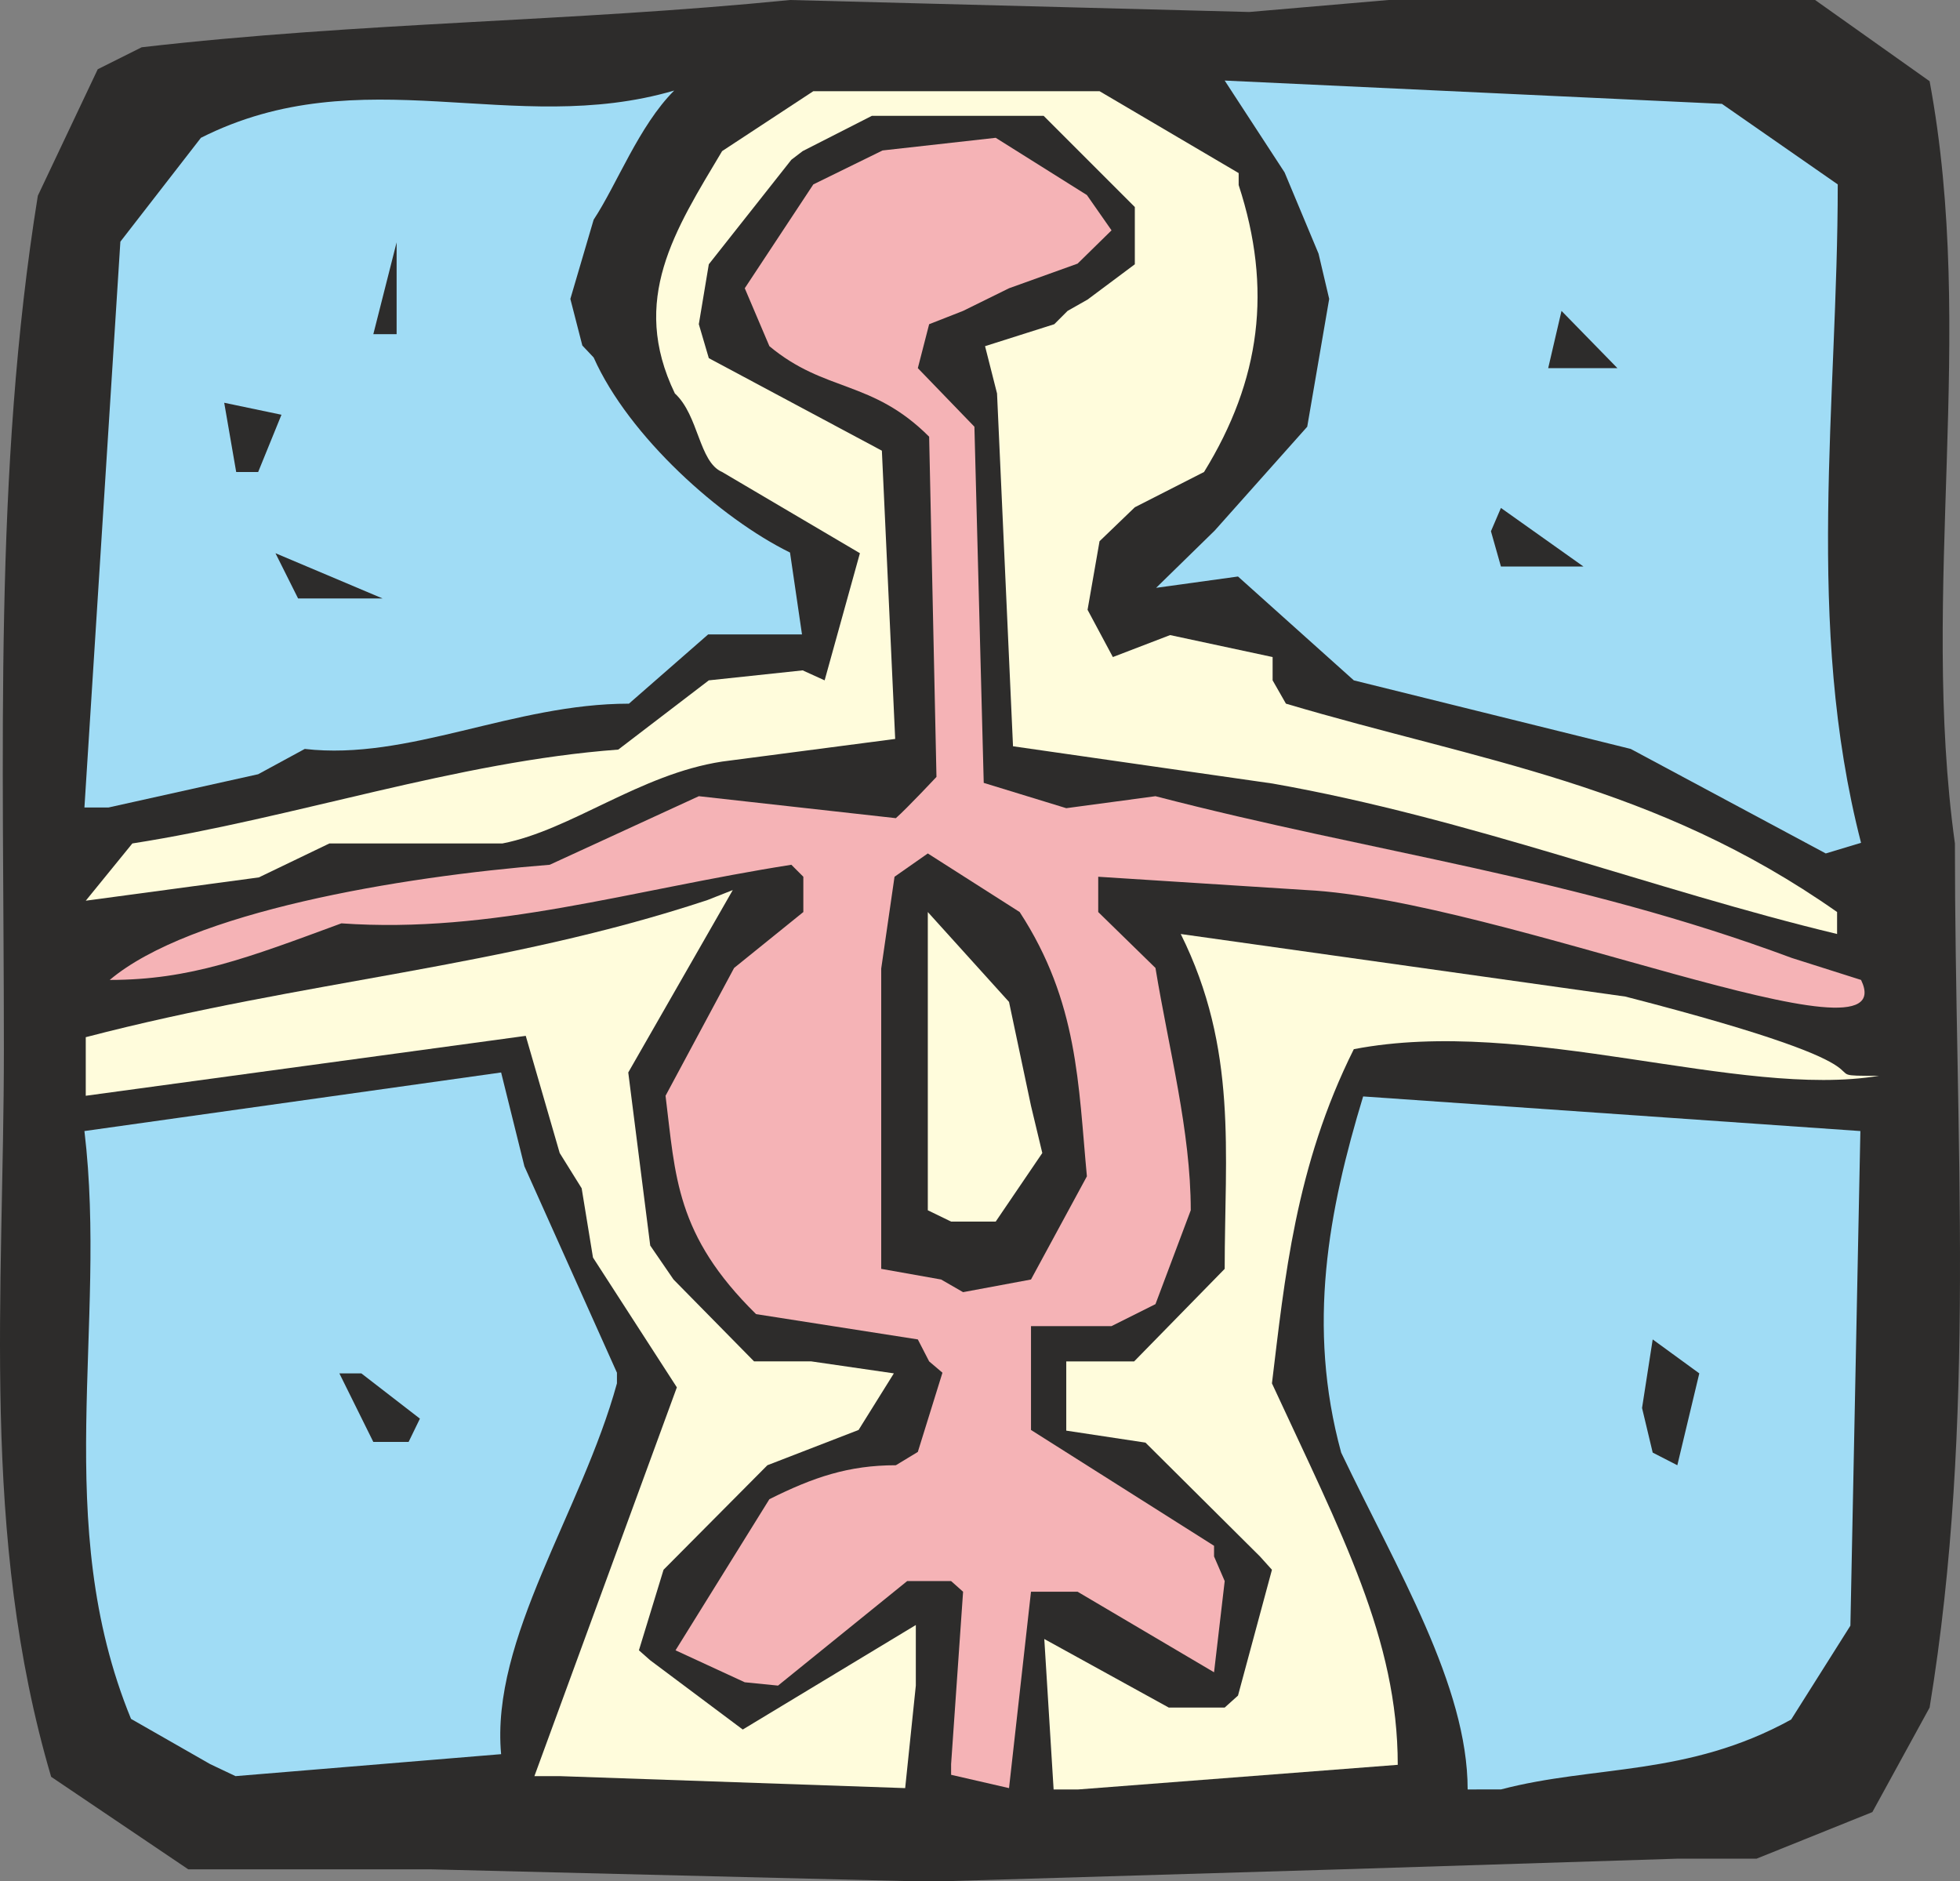 <svg height="271.296" viewBox="0 0 212.003 203.472" width="282.67" xmlns="http://www.w3.org/2000/svg"><rect x="0" y="0" width="212.003" height="203.472" fill="#808080" stroke="none"/><path style="fill:#2d2c2b" d="m290.87 522.68-52.488-1.295h-26.208l-14.832-10.008c-7.704-26.136-5.112-52.344-5.112-78.696 0-32.4-1.152-62.352 3.672-92.304l6.48-13.68 4.752-2.376c23.76-2.736 46.296-2.736 70.128-5.112l49.68 1.296 15.048-1.296h46.152l12.384 8.784c5.112 27.432-1.08 54.864 2.736 82.44 0 32.256 2.376 62.28-2.736 93.456l-6.192 11.304-12.528 5.04h-8.568l-36.36 1.152-43.272 1.296z" transform="translate(-191.81 -319.209)"/><path style="fill:#fffcdc" d="m249.614 511.305 15.408-42.048-9.072-14.04-1.224-7.488-2.376-3.816-3.672-12.672-47.592 6.48v-6.336c23.76-6.192 45.072-7.488 67.248-14.832l2.736-1.08-11.304 19.728 2.376 18.72 2.52 3.672 8.712 8.856h6.192l8.928 1.296-3.816 6.12-9.864 3.816-11.232 11.304-2.664 8.712 1.224 1.08 10.008 7.488 18.72-11.304v6.552l-1.152 11.088-37.368-1.296z" transform="translate(-191.81 -319.209)"/><path style="fill:#f5b3b6" d="m294.686 510.009 1.296-18.648-1.296-1.152h-4.752l-13.968 11.304-3.6-.36-7.488-3.456 10.152-16.344c4.752-2.376 8.568-3.672 13.68-3.672l2.376-1.44 2.664-8.568-1.44-1.224-1.224-2.376-17.496-2.736c-8.712-8.568-8.712-14.904-9.792-23.616l7.416-13.824 7.488-6.048v-3.816l-1.296-1.296c-17.424 2.736-32.328 7.488-48.672 6.336-10.152 3.744-16.344 6.12-25.056 6.12 8.712-7.344 31.248-11.16 47.592-12.456l16.128-7.416 21.312 2.376c1.224-1.08 4.392-4.464 4.392-4.464l-.792-36.792c-6.192-6.192-11.232-4.752-17.28-9.792l-2.664-6.264 7.416-11.232 7.488-3.672 12.24-1.368 9.864 6.192 2.664 3.816-3.672 3.6-7.416 2.664-4.968 2.448-3.672 1.44-1.224 4.752 6.12 6.336 1.008 38.52 8.928 2.736 9.648-1.296c23.832 6.192 45.216 8.712 68.832 17.496l7.488 2.376c4.896 10.152-38.88-8.64-59.976-9.72l-22.536-1.44v3.816l6.192 6.048c1.44 8.784 3.816 17.64 3.816 26.208l-3.816 10.152-4.752 2.376h-8.712v11.232l19.8 12.528v1.152l1.152 2.664-1.152 9.864-14.76-8.712h-5.04l-2.376 21.24-6.264-1.44z" transform="translate(-191.81 -319.209)"/><path style="fill:#fffcdc" d="m305.774 512.745-1.008-16.272 13.464 7.416h6.048l1.44-1.296 3.672-13.608-1.296-1.44-12.384-12.312-8.568-1.296v-7.488h7.344l9.792-10.008c0-12.528 1.44-23.76-4.752-36.216l48.096 6.768c33.264 8.568 18.504 8.568 27.432 8.568-15.12 2.52-38.088-6.48-56.808-2.88-6.336 12.672-7.488 24.912-8.856 36.144 7.56 16.344 13.608 27.648 13.608 41.256l-34.56 2.664z" transform="translate(-191.81 -319.209)"/><path style="fill:#a0dcf5" d="M350.558 512.745c0-11.232-7.632-23.76-13.68-36.432-3.744-13.68-1.368-26.208 2.376-38.52l53.784 3.744-1.08 53.496-6.408 10.152c-11.232 6.192-21.24 4.896-31.392 7.56zm-136.008-2.736-8.568-4.896c-8.712-21.24-2.52-42.48-5.04-63.576l45.072-6.336 2.52 10.152 10.008 22.32v1.152c-3.816 13.896-13.68 27.576-12.528 40.104l-28.728 2.376z" transform="translate(-191.81 -319.209)"/><path style="fill:#2d2c2b" d="m370.574 476.313-1.152-4.824 1.152-7.416 5.04 3.672-2.376 9.936zM232.19 475.16l-3.672-7.415h2.376l6.336 4.896-1.224 2.52zm61.416-17.567-6.48-1.152v-32.472l1.44-9.936 3.6-2.52 9.936 6.336c6.336 9.72 6.336 18.648 7.272 28.584l-6.048 11.16-7.344 1.368z" transform="translate(-191.81 -319.209)"/><path style="fill:#fffcdc" d="M292.166 450.105v-32.256l8.784 9.72 2.376 11.232 1.224 5.112-5.04 7.416h-4.824z" transform="translate(-191.81 -319.209)"/><path style="fill:#fffcdc" d="M390.518 420.225c-19.8-4.752-39.816-12.528-61.056-16.272l-28.08-4.032-1.728-38.16-1.296-5.112 7.488-2.376 1.44-1.44 2.16-1.224 5.112-3.816V341.6l-9.864-9.864h-18.576l-7.488 3.816-1.224.936-8.928 11.304-1.08 6.48 1.08 3.672 18.72 10.008 1.44 31.176-18.72 2.448c-8.928 1.368-16.344 7.416-23.76 8.856h-18.72l-7.632 3.672-18.72 2.52 5.04-6.192c17.496-2.736 35.064-8.856 52.56-10.152l9.792-7.488 10.152-1.08 2.376 1.08 3.816-13.752-14.904-8.784c-2.52-1.08-2.52-6.12-5.112-8.496-4.896-10.152 0-17.64 5.112-26.208l9.864-6.48h30.96l15.048 8.856v1.296c3.672 11.232 2.376 21.096-3.744 31.032l-7.488 3.816-3.816 3.672-1.296 7.416 2.736 5.112 6.192-2.376 11.088 2.376v2.52l1.44 2.52c21.096 6.264 39.816 8.64 59.616 22.536z" transform="translate(-191.81 -319.209)"/><path style="fill:#a0dcf5" d="m389.294 411.513-21.096-11.304-29.952-7.416-12.528-11.232-8.856 1.224 6.336-6.192 10.008-11.232 2.376-13.824-1.152-4.896-3.672-8.784-6.48-9.936 53.784 2.52 12.528 8.712c0 23.616-3.6 47.448 2.52 71.208zm-188.352-4.968 3.888-61.2 8.712-11.232c17.424-8.784 33.768 0 51.192-5.112-3.816 3.816-6.192 10.152-8.712 13.968l-2.52 8.568 1.296 5.04 1.224 1.296c3.816 8.568 13.752 17.424 21.24 21.096l1.296 8.856h-10.152l-8.568 7.488c-12.528 0-23.832 6.192-35.064 4.896l-5.04 2.736-16.2 3.6z" transform="translate(-191.81 -319.209)"/><path style="fill:#2d2c2b" d="m224.054 383.937-2.448-4.896 11.592 4.896h-4.536zm130.104-3.457-1.08-3.815 1.08-2.52 8.928 6.336h-6.192zm-136.8-10.223-1.296-7.488 6.192 1.296-2.52 6.192zm141.912-11.232 1.44-6.192 6.048 6.192h-4.752zm-127.08-3.672 2.52-9.936v9.936z" transform="translate(-191.81 -319.209)"/></svg>
